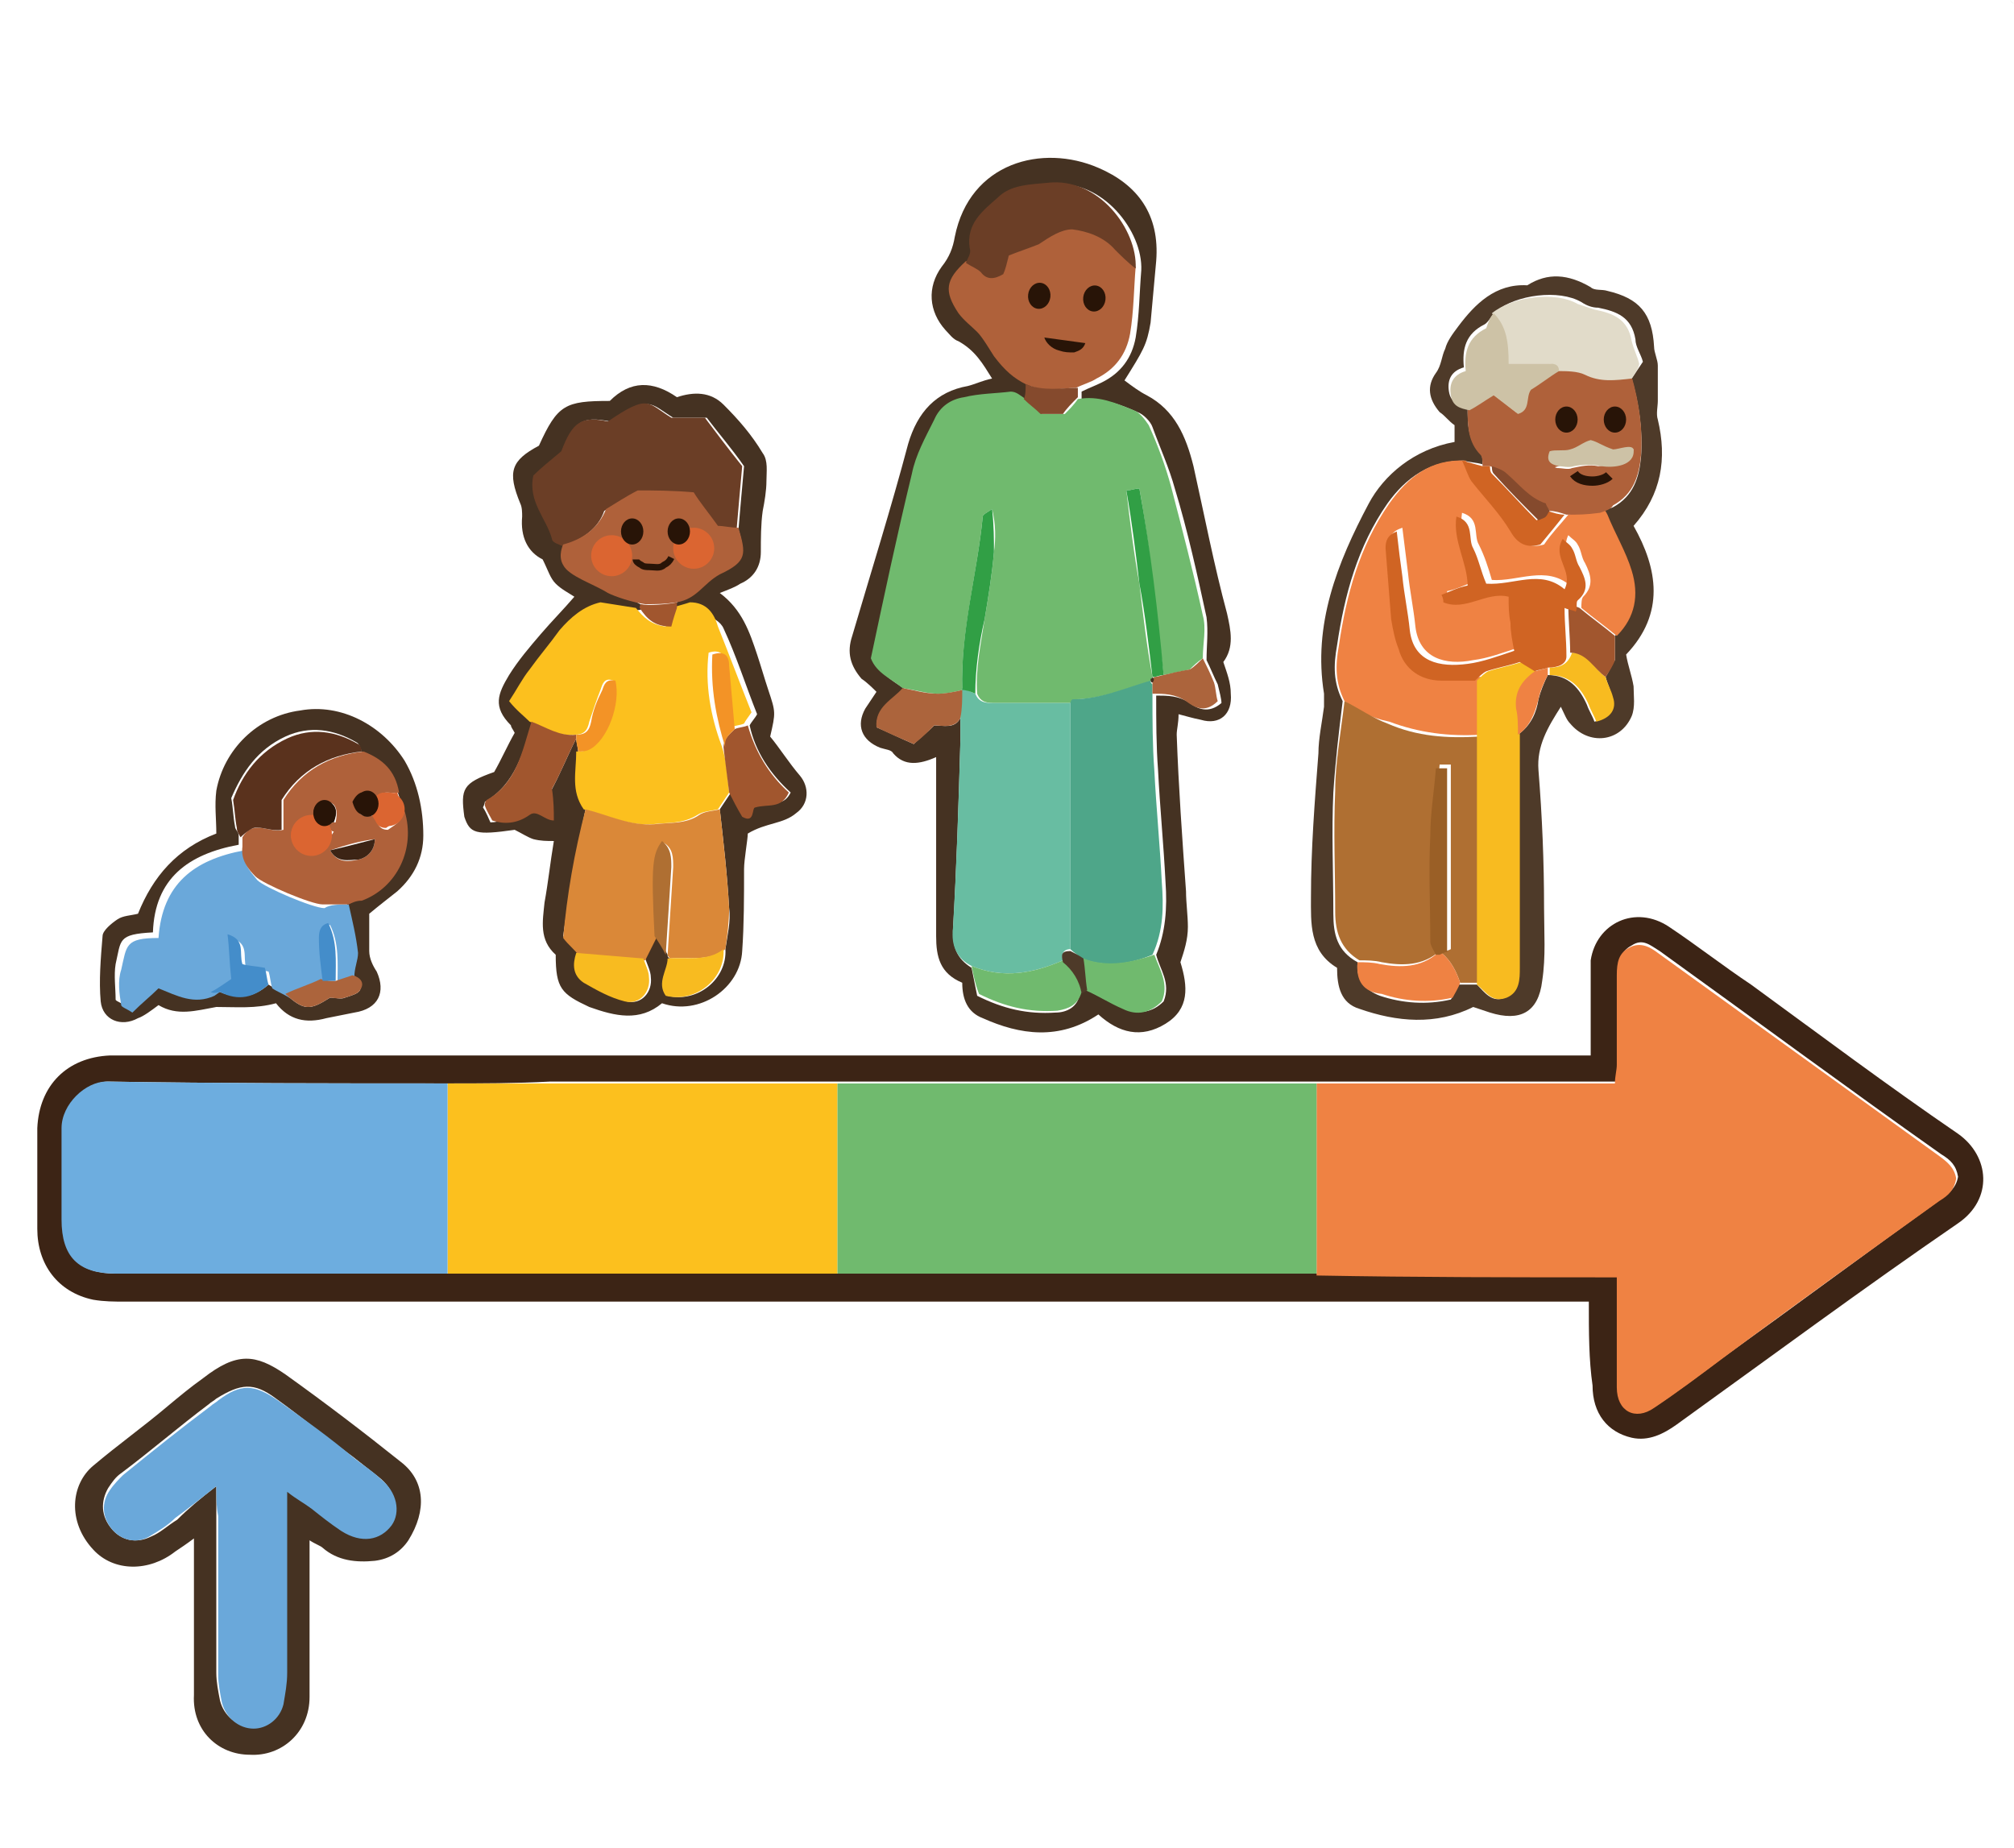 <svg xmlns="http://www.w3.org/2000/svg" xml:space="preserve" id="Calque_1" x="0" y="0" version="1.1" viewBox="0 0 108 99.1"><style>.st0{fill:#f5f5f6}.st1{fill:#3c2415}.st2{fill:#453222}.st3{fill:#4e3a29}.st4{fill:#ef8243}.st5{fill:#70ba6e}.st6{fill:#fcc01e}.st10{fill:#af613a}.st11{fill:#6b3e26}.st12{fill:#ac643c}.st13{fill:#854a2d}.st14{fill:#af6f32}.st15{fill:#f8bb20}.st17{fill:#cdc2a6}.st18{fill:#d06423}.st19{fill:#a1562e}.st21{fill:#f39326}.st22{fill:#6aa8da}.st24{fill:#448dca}.st25{fill:#db6531}.st26{fill:#319f45}.st28{fill:#281407}</style><linearGradient id="SVGID_1_" x1="-243.847" x2="-243.14" y1="-370.931" y2="-370.224" gradientUnits="userSpaceOnUse"><stop offset="0" style="stop-color:#e6e6eb"/><stop offset=".174" style="stop-color:#e2e2e6"/><stop offset=".352" style="stop-color:#d5d4d8"/><stop offset=".532" style="stop-color:#c0bfc2"/><stop offset=".714" style="stop-color:#a4a2a4"/><stop offset=".895" style="stop-color:#828282"/><stop offset="1" style="stop-color:#6b6e6e"/></linearGradient><path d="m108 .2-.2-.2c0 .1.1.2.2.2M0 98.9c.1.1.2.1.2.2 0-.1-.1-.1-.2-.2M107.8 99.1l.2-.2c-.1.1-.2.1-.2.2" class="st0"/><path d="M85.2 69.8H6.7c-.6 0-1.1 0-1.7-.1-1.9-.4-3-1.9-3-3.8v-5.4c.1-2.3 1.6-3.8 3.9-3.9h79.4v-5.1c.3-2 2.4-3 4.2-1.8 1.5 1 2.9 2.1 4.4 3.1 3.7 2.7 7.3 5.4 11.1 8 1.7 1.2 1.9 3.5 0 4.8-5.1 3.5-10.1 7.2-15.1 10.8-.7.5-1.5.9-2.4.7-1.3-.3-2.1-1.3-2.1-2.8-.2-1.4-.2-2.8-.2-4.5M24 58.1c-6.1 0-12.2 0-18.2-.1-1.1 0-2.5 1.2-2.4 2.5.1 1.6 0 3.3 0 4.9 0 2.1.9 2.9 2.9 2.9h64.4c5.3 0 10.7 0 16.1.1v5.9c.1 1.3 1 1.8 2 1.1 1.2-.8 2.4-1.7 3.6-2.6 3.9-2.8 7.8-5.7 11.7-8.5.4-.3.8-.6.9-1.2-.1-.6-.4-.9-.9-1.2C99 58.3 94 54.6 89 51c-.5-.3-.9-.7-1.5-.3-.6.3-.7.9-.7 1.5V57c0 .3 0 .6-.1 1H29.5c-1.9.1-3.7.1-5.5.1" class="st1"/><path d="M63.2 38.3c0 .5-.1.8-.1 1.1.1 2.8.3 5.6.5 8.4 0 .6.1 1.3.1 1.9 0 .7-.2 1.3-.4 1.9.4 1.3.5 2.5-.8 3.3s-2.5.5-3.6-.5c-2.1 1.4-4.2 1.1-6.2.2-.8-.3-1.1-1-1.1-1.9-1.2-.5-1.4-1.4-1.4-2.5v-9.6c-.9.4-1.7.5-2.3-.2-.1-.2-.4-.2-.7-.3-1-.4-1.3-1.2-.8-2.1l.6-.9c-.2-.2-.5-.5-.8-.7-.6-.7-.8-1.4-.5-2.3 1-3.4 2.1-6.9 3-10.3.5-1.7 1.5-2.8 3.2-3.1.4-.1.8-.3 1.3-.4-.5-.8-.9-1.5-1.8-2-.3-.1-.5-.4-.7-.6-.9-1-1-2.3-.2-3.4.4-.5.6-1 .7-1.6.8-4 4.7-5 7.7-3.7 2.1.9 3.3 2.5 3.1 5l-.3 3.3c-.2 1.2-.4 1.5-1.4 3.1.4.3.8.6 1.2.8 1.5.8 2.1 2.2 2.5 3.8.6 2.7 1.1 5.3 1.8 7.9.2.9.4 1.8-.2 2.6.2.6.4 1.1.4 1.7.1 1.1-.6 1.7-1.6 1.4-.5-.1-.8-.2-1.2-.3m-4.9 14.8c.6.3 1.3.7 2 1 .8.3 1.5.2 2.1-.4.4-1-.2-1.7-.4-2.5.5-1.2.6-2.5.5-3.9-.1-2-.3-4-.4-6-.1-1.3-.1-2.7-.1-4 .6 0 1.2 0 1.8.4.4.3 1 .6 1.7 0 0-.2-.1-.6-.2-1-.2-.4-.4-.9-.6-1.3 0-.8.1-1.5 0-2.3-.5-2.3-1-4.6-1.7-6.9-.3-1.1-.8-2.2-1.2-3.3-.1-.3-.5-.7-.8-.8-.9-.4-1.9-.8-3-.6V21c.4-.2.7-.3 1.1-.5q1.5-.75 1.8-2.4c.2-1.2.2-2.4.3-3.6.1-2.1-2.1-4.9-4.7-4.6-.9.1-1.9.1-2.7.8s-1.7 1.4-1.5 2.7c0 .2-.1.5-.2.8-1.1 1-1.2 1.6-.4 2.8.3.4.7.7 1 1s.5.6.8.8c.6.6 1.2 1.3 1.8 1.9v.9c-.3-.1-.5-.4-.8-.4-.8 0-1.7.1-2.5.3-.7.1-1.3.6-1.6 1.2-.4.9-.9 1.9-1.2 2.9-.8 3.3-1.5 6.6-2.2 9.9.3.8 1.1 1.1 1.7 1.6-.8.4-1.7.8-1.7 1.9.7.3 1.3.6 2 .9.3-.3.7-.6 1.1-1 .5 0 1.1.2 1.4-.4v1.3c-.1 3.4-.2 6.7-.4 10.1 0 .9.2 1.5 1 2l.3 1.5c1.4.7 2.7 1 4.2.9.6 0 1.2-.3 1.3-1 .1-.1.3-.2.4-.2" class="st2"/><path d="M78 23.7v-.9c-.3-.2-.5-.5-.8-.7-.6-.7-.7-1.4-.2-2.1.3-.4.3-.9.5-1.3.1-.4.4-.8.7-1.2.9-1.2 2-2.3 3.7-2.2 1.1-.7 2.2-.6 3.4.1.2.2.6.1.9.2 1.7.4 2.4 1.2 2.5 3 0 .3.2.7.2 1v1.9c0 .3-.1.7 0 1 .5 2.1.2 4-1.3 5.7 1.3 2.3 1.7 4.7-.4 6.9.1.6.3 1.1.4 1.7 0 .5.1 1.1-.1 1.6-.6 1.4-2.3 1.6-3.3.4-.2-.2-.3-.5-.5-.9-.7 1.1-1.3 2.1-1.2 3.4.2 2.5.3 4.9.3 7.4 0 1.3.1 2.6-.1 3.9-.2 1.7-1.2 2.2-2.8 1.7L79 54c-2 1-4.1.8-6.1.1-1-.3-1.2-1.2-1.2-2.2-1.5-.9-1.4-2.4-1.4-3.8 0-2.6.2-5.1.4-7.7 0-.8.2-1.7.3-2.5v-.7c-.6-3.7.7-7 2.4-10.2.8-1.5 2.4-2.9 4.6-3.3m8.1 12.6c.2-.3.3-.6.5-.9v-1.3c1-1 1.2-2.2.8-3.5-.4-1-1.1-2.2-1.5-3.2.1-.1.4-.1.6-.2 1.1-.6 1.4-1.6 1.5-2.7.1-1.4-.1-2.8-.5-4.2l.6-.9c-.1-.4-.4-.8-.4-1.2-.2-1.2-1-1.5-2-1.7q-.45 0-.9-.3c-1.2-.7-3.5-.4-4.6.5-.2.2-.4.6-.6.7-1 .5-1.2 1.3-1.1 2.3-.7.2-.9.7-.8 1.3s.5.7 1 .8c0 .9 0 1.8.7 2.5.1.1.1.4.1.6-.3-.1-.7-.1-1-.2-1.8 0-3.1.9-4.1 2.3-1.6 2.3-2.3 4.9-2.7 7.6-.2 1.1-.2 2 .3 3-.2 1.6-.4 3.3-.5 4.9-.1 2.1 0 4.3 0 6.5 0 1.1.2 2 1.3 2.6-.1.9.4 1.5 1.2 1.8 1.2.4 2.5.5 3.8.2.2-.3.3-.6.4-.8h1c.4.4.8 1 1.5.7s.7-1 .7-1.6V39.4c.7-.5 1-1.2 1.1-1.9.1-.4.3-.9.5-1.3 1.1 0 1.7.7 2.1 1.6.1.3.3.6.4.9.8-.2 1-.6.9-1.3 0-.4-.2-.7-.3-1.1" class="st3"/><path d="M26.5 41.4c.4-.7.7-1.4 1.1-2.1-.1-.2-.2-.3-.2-.4-1-1-.7-1.7-.1-2.7.5-.8 1.1-1.5 1.7-2.2s1.2-1.3 1.8-2c-.3-.2-.7-.4-1-.7s-.4-.7-.7-1.3c-.8-.4-1.2-1.2-1.1-2.3 0-.2 0-.5-.1-.7-.7-1.7-.5-2.3 1-3.1 1-2.2 1.4-2.4 3.8-2.4 1.1-1.1 2.3-1.1 3.6-.2.9-.3 1.8-.3 2.5.4.8.8 1.5 1.6 2.1 2.6.3.4.2 1 .2 1.5s-.1 1.1-.2 1.6c-.1.7-.1 1.5-.1 2.2 0 .8-.4 1.4-1.1 1.7-.3.2-.6.3-1.1.5 1.2.9 1.6 2.1 2 3.3.2.6.4 1.3.6 1.9.4 1.2.4 1.2.1 2.5.5.6 1 1.4 1.6 2.1.5.6.5 1.5-.2 2-.7.6-1.6.5-2.6 1.1 0 .3-.2 1.4-.2 1.9 0 1.5 0 3-.1 4.4-.1 2-2.3 3.5-4.3 2.8-1.2 1-2.5.7-3.9.2-1.5-.7-1.8-1-1.8-2.8-.9-.8-.7-1.8-.6-2.8.2-1.1.3-2.1.5-3.3-.4 0-.7 0-1.1-.1-.3-.1-.6-.3-1-.5-2.1.3-2.4.2-2.7-.7-.2-1.5-.1-1.8 1.6-2.4m4.4-1.8c0 .2.1.5.1.7 0 1-.3 2.1.4 3.1-.5 2.3-.9 4.6-1.2 6.8.3.4.5.6.8.9-.3.6-.2 1.2.4 1.6.7.4 1.5.8 2.2 1 .8.2 1.4-.5 1.3-1.3 0-.3-.2-.7-.3-1l.6-1.2c.2.3.4.6.6 1 0 .1 0 .1.1.2-.1.7-.7 1.3-.1 2 1.6.4 3.2-.9 3.1-2.5.1-.7.3-1.5.2-2.2-.1-1.8-.3-3.5-.5-5.3l.6-.9c.2.4.5-.1.7.3.8-.4 1.9.9 2.5-.3-1.1-1-1.9-2.2-2.2-3.6.1-.2.3-.4.4-.6-.6-1.5-1.1-3.1-1.8-4.6-.3-.7-1.7-1-2.6-1-.2-.5 1.7-1.9 2.4-2.3 1.2-.6 1.4-.7 1-2 .1-1.2.2-2.3.3-3.4-.7-1-1.4-1.8-2-2.6h-1.8c-1.3-.8-1.2-1.2-3.4.2-1.5-.3-1.9 0-2.5 1.6-.6.5-1.1 1-1.5 1.3-.3 1.4.7 2.3 1 3.4 0 .2.4.2.6.4v1.1c.8.5 3.4 1.6 4.2 2.1 0 .6-2-.2-2.1-.1-.9.2-1.6.7-2.2 1.5-.5.7-1.1 1.4-1.6 2.1-.4.5-.7 1.1-1.1 1.7l1.1 1.1C28 40.3 27.7 42 26 43c0 0 0 .1-.1.3.2.3.3.6.4.8 1.1 0 1.5-1 2.6-1 0-.5.6.1.6-.6.5-.9.9-1.9 1.4-2.9M16.6 82.6V91c0 1.9-1.5 3.2-3.2 3.1-1.7 0-3.1-1.3-3-3.2v-8.4c-.4.3-.7.5-1 .7-1.4 1.1-3.3 1.1-4.4-.1-1.4-1.5-1.2-3.5 0-4.5 1.3-1.1 2.7-2.1 4-3.2.6-.5 1.2-1 1.9-1.5 1.8-1.4 2.8-1.3 4.4-.2 2.1 1.5 4.2 3.1 6.2 4.7 1.3 1 1.4 2.6.4 4.2-.4.6-1 1-1.8 1.1-1 .1-2 0-2.8-.7-.1-.1-.4-.2-.7-.4m-5-2.9v10c0 .5.1 1 .2 1.5.2.8.9 1.4 1.7 1.4.7 0 1.5-.6 1.6-1.3.1-.5.2-1.1.2-1.7v-9.7c.6.4.9.6 1.3.9.6.4 1.1.8 1.6 1.2 1 .6 2.1.5 2.7-.3.5-.8.3-1.8-.6-2.5-.5-.4-.9-.7-1.4-1.1-1.4-1-2.7-2.1-4.1-3.1-1.2-.9-1.9-.8-3.2 0-.1.1-.3.2-.4.3-1.6 1.2-3.1 2.5-4.7 3.7-.3.2-.5.5-.7.8-.4.7-.4 1.5.2 2.2.5.6 1.3.8 2.1.4.5-.2.9-.6 1.4-.9.6-.6 1.2-1.1 2.1-1.8M8.5 53.9c-.4.3-.8.6-1.1.7-.9.5-1.9.1-2-.9-.1-1.1 0-2.3.1-3.5 0-.3.5-.7.8-.9s.7-.2 1.1-.3c.8-2 2.1-3.5 4.2-4.3 0-.8-.1-1.5 0-2.3.4-2.2 2.2-4 4.5-4.3 2.2-.4 4.4.8 5.6 2.7.7 1.2 1 2.6 1 4 0 1.2-.5 2.2-1.4 3-.5.4-.9.7-1.5 1.2v2c0 .4.2.8.4 1.1.5 1.1.1 2-1.2 2.2l-1.5.3c-1.1.3-2 .1-2.7-.8-1.1.3-2.1.2-3.2.2-1.1.2-2.1.5-3.1-.1m10.9-13.6c-.1-.2-.1-.4-.3-.5-1.2-.7-2.5-.9-3.8-.3-1.5.7-2.3 1.9-2.9 3.3.1.5.1 1 .2 1.5 0 .2.2.3.2.5v.5c-2.7.5-4.5 1.8-4.6 4.7-1.9.1-1.7.4-2 1.7-.1.6 0 1.3 0 1.9 0 .1.4.2.6.4.5-.4.9-.9 1.4-1.3 1 .4 1.9.9 3 .4.2 0 .4 0 .6.1 1 .4 1.8.3 2.6-.4.3.2.6.3.9.5 1 .9 1.3.9 2.4.2.3 0 .6.1.8 0 .3-.1.7-.2.8-.4.2-.4-.1-.7-.4-.8.1-.4.3-.8.2-1.3-.1-.9-.3-1.7-.5-2.6.2-.1.4-.2.7-.3 1.9-.8 2.9-2.9 2.3-4.8l-.3-.9c-.1-1-.9-1.6-1.9-2.1" class="st2"/><path d="M70.6 58.1h16c0-.4.1-.7.1-1v-4.8c0-.7.1-1.2.7-1.5s1.1 0 1.5.3c5 3.6 10.1 7.3 15.1 10.9.4.3.8.6.9 1.2-.1.6-.4.9-.9 1.2-3.9 2.8-7.8 5.6-11.7 8.5-1.2.9-2.4 1.8-3.6 2.6-1 .7-2 .2-2-1.1v-5.9c-5.4 0-10.7 0-16.1-.1z" class="st4"/><path d="M70.6 58.1v10.2H44.9V58.1h25.7" class="st5"/><path d="M44.9 58.1v10.2H24V58.1h20.9" class="st6"/><path d="M24 58.1v10.2H6.2c-2 0-2.9-.9-2.9-2.9v-4.9c0-1.3 1.3-2.5 2.4-2.5 6.1.1 12.2.1 18.3.1" style="fill:#6daddf"/><path d="M57.8 21.4c1.1-.2 2 .2 3 .6.3.1.6.5.8.8q.75 1.65 1.2 3.3c.6 2.3 1.2 4.6 1.7 6.9.2.7 0 1.5 0 2.3-.3.2-.5.4-.7.6-.5.1-.9.2-1.4.3-.4-3.3-.7-6.7-1.3-10-.3 0-.4.1-.7.1.2 1.7.4 3.4.7 5 .2 1.7.4 3.4.7 5v.2c-1.4.4-2.7 1-4.2 1 0 0-.1.1-.1.2h-4.1c-.4 0-.8 0-1-.5-.1-1.3.2-2.7.4-4 .2-1.2.4-2.4.5-3.6.1-.7.1-1.5-.1-2.3-.3.2-.5.3-.5.4-.3 3.1-1.2 6.2-1.1 9.3-.4.1-.8.2-1.3.2-.6 0-1.2-.2-1.9-.3-.6-.5-1.4-.8-1.7-1.6.7-3.3 1.4-6.6 2.2-9.9.2-1 .7-1.9 1.2-2.9.3-.7.9-1.1 1.6-1.2.8-.2 1.7-.2 2.5-.3.3 0 .5.2.8.4.3.3.6.5.9.8h1.2c.2-.2.5-.5.7-.8" class="st5"/><path d="M52.3 37.2c.2.5.6.5 1 .5h4.1v13.2c-.4 0-.5.3-.4.6-1.6.7-3.2 1-4.9.3-.8-.4-1.1-1.1-1-2 .2-3.4.3-6.7.4-10.1v-1.3c0-.5 0-1 .1-1.5.2.1.5.2.7.3" style="fill:#68bda2"/><path d="M57.4 50.9V37.7c0-.1.1-.2.1-.2 1.5 0 2.8-.6 4.2-1 0 .1 0 .1.1.2v.6c0 1.3 0 2.7.1 4 .1 2 .3 4 .4 6 .1 1.3.1 2.6-.5 3.9-1.2.5-2.5.7-3.8.2-.2-.2-.4-.3-.6-.5" style="fill:#4ea689"/><path d="M55 20.6c-.6-.3-1.1-.7-1.7-1.5-.2-.3-.6-1-.9-1.3s-.7-.6-1-1c-.8-1.2-.7-1.8.4-2.8.3.2.6.3.8.5.4.3.8.4 1.2.1.1-.3.2-.6.3-1 .5-.2 1.1-.4 1.6-.6.6-.3 1.2-.8 1.8-.8.8 0 1.7.4 2.3 1.1.4.4.8.7 1.1 1-.1 1.2-.1 2.4-.3 3.6q-.3 1.65-1.8 2.4c-.3.2-.7.3-1.1.5-.8 0-1.6.3-2.7-.2" class="st10"/><path d="M60.9 14.4c-.4-.3-.8-.7-1.1-1-.6-.7-1.5-1-2.3-1.1-.6 0-1.2.4-1.8.8-.5.2-1.1.4-1.6.6-.1.4-.2.8-.3 1-.5.3-.9.3-1.2-.1-.2-.2-.5-.3-.8-.5.1-.3.3-.5.2-.8-.2-1.3.7-2 1.5-2.7.7-.7 1.7-.7 2.7-.8 2.7-.3 4.8 2.5 4.7 4.6" class="st11"/><path d="M52.1 51.8c1.7.7 3.3.4 4.9-.3.5.5.9 1 1 1.7-.2.7-.7.9-1.3 1-1.5.1-2.8-.2-4.2-.9-.2-.5-.3-1-.4-1.5M58.1 51.4c1.3.5 2.6.2 3.8-.2.3.8.8 1.6.4 2.5-.6.6-1.3.8-2.1.4-.7-.3-1.3-.7-2-1 0-.6-.1-1.2-.1-1.7" class="st5"/><path d="M51.6 37c0 .5 0 1-.1 1.5-.3.6-1 .4-1.4.4-.4.4-.7.7-1.1 1-.7-.3-1.4-.6-2-.9-.1-1.1.9-1.5 1.4-2.1.6.1 1.2.3 1.9.3.4 0 .9-.1 1.3-.2M61.8 37.2v-.6c0-.1 0-.2.1-.3.2 0 .4-.1.5-.1.4-.1.8-.2 1.4-.3.2-.1.5-.4.7-.6.2.4.4.8.6 1.3.1.3.1.7.2 1-.7.7-1.3.3-1.7 0-.6-.4-1.2-.4-1.8-.4" class="st12"/><path d="M55 20.6c1 .4 1.9.2 2.8.2v.5c-.3.3-.6.6-.8.9h-1.2c-.3-.3-.6-.5-.9-.8.1-.2.1-.5.1-.8" class="st13"/><path d="M58.1 51.4c.1.6.1 1.1.2 1.7-.1.1-.2.1-.3.2-.1-.7-.5-1.3-1-1.7-.1-.4-.1-.6.4-.6.2.1.4.2.7.4" class="st3"/><path d="M72.1 37.6c-.5-1-.5-1.9-.3-3 .4-2.7 1.1-5.3 2.7-7.6 1-1.4 2.2-2.4 4.1-2.3.2.4.3.7.5 1.1.7.9 1.5 1.8 2.1 2.7.4.7.9.9 1.6.7.4-.6.9-1.1 1.3-1.6.7-.1 1.4-1.4 2.1 0 .4 1 1 2 1.3 3 .4 1.3.2 2.5-.8 3.5-.6-.5-1.3-1-1.9-1.5 0-.2 0-.5.1-.6.6-.6.4-1.2.1-1.8-.2-.3-.2-.7-.4-1-.1-.2-.3-.3-.5-.5-.5 1 .7 1.8.1 2.7-1.3-1.1-2.8-.2-4.2-.3-.2-.7-.4-1.3-.7-1.9-.3-.5.1-1.4-.9-1.7-.2 1.3.6 2.5.6 3.7-.5.2-.9.4-1.4.5 0 .2 0 .3.1.4 1.2.5 2.3-.6 3.5-.3 0 .5 0 1 .1 1.4.1.5.2 1 .2 1.5-.9.3-1.7.6-2.5.7-1.5.3-2.9-.1-3.1-1.8-.1-1-.3-1.9-.4-2.9l-.3-2.4c-.6.2-.7.5-.6.9.1 1.3.2 2.5.3 3.8.1.5.2 1.1.4 1.6.4 1.1 1.2 1.7 2.3 1.7h1.8v3.1c-1.7.1-3.3-.1-4.9-.7-1-.2-1.7-.6-2.4-1.1" class="st4"/><path d="M72.1 37.6c.8.4 1.5.9 2.3 1.2 1.6.7 3.2.8 4.9.7v13.2h-1c-.2-.6-.5-1.2-1-1.6.2-.1.3-.1.5-.2V41h-.6c-.1 1.2-.3 2.4-.3 3.6-.1 1.9 0 3.8 0 5.7 0 .2.2.5.3.7-.9.8-2 .8-3.1.6-.4-.1-.8-.1-1.2-.1-1-.6-1.3-1.5-1.3-2.6 0-2.2-.1-4.3 0-6.5 0-1.5.3-3.1.5-4.8" class="st14"/><path d="M85.8 27.5c-.8.1-1.1.1-1.8.1-.3-.1-.6-.2-.9-.2-.1-.1-.2-.3-.3-.4-.9-.3-1.4-1-2.1-1.6-.2-.2-.5-.3-.8-.4h-.4c0-.2 0-.5-.1-.6-.7-.7-.7-1.6-.7-2.5.4-.2.8-.5 1.3-.8.4.3.8.6 1.3 1 .8-.1.4-.8.7-1.3.5-.3 1-.7 1.5-1 .5.1 1 0 1.5.2.8.4 1.7.4 2.5.2.4 1.4.6 2.8.5 4.2-.1 1.1-.4 2.1-1.5 2.7-.1.2-.4.3-.7.4m1.8-3.4c-.9-.2-1.7.5-2.3.4-.8.2-.5-.1-1.2.1-.2.5-1 .4-.6.5.3 0 .6.1.8 0 .5-.1.9-.2 1.4-.1.8-.1 1.5.1 1.9-.9" class="st10"/><path d="M79.2 52.8V36.5c.2-.2.4-.4.6-.5.6-.2 1.2-.3 1.8-.5.3.2.5.3.8.5-.7.5-1.1 1.1-1 2 .1.5 0 1 .1 1.4v12.5c0 .6 0 1.3-.7 1.6-.8.3-1.1-.3-1.6-.7" class="st15"/><path d="M87.5 20.3c-.9.1-1.7.2-2.5-.2-.4-.2-1-.2-1.5-.2 0-.4-.3-.4-.6-.4h-2.1c.1-1.1-.1-2-.8-2.7 1.1-.9 3.4-1.2 4.6-.5l.9.3c1 .2 1.8.5 2 1.7.1.4.3.8.4 1.2 0 .2-.2.5-.4.8" style="fill:#e1dbc9"/><path d="M80.1 16.8c.7.7.8 1.6.8 2.7H83c.3 0 .6 0 .6.4-.5.3-1 .7-1.5 1-.3.4 0 1.1-.7 1.3-.4-.3-.9-.7-1.3-1-.5.3-.9.6-1.3.8-.5-.1-.9-.2-1-.8s.1-1.1.8-1.3c-.1-1 .1-1.8 1.1-2.3.1-.3.2-.6.4-.8" class="st17"/><path d="M72.8 51.6c.4 0 .8 0 1.2.1 1.1.2 2.2.2 3.1-.6h.2c.5.4.8 1 1 1.6-.1.3-.3.6-.4.8-1.3.3-2.6.2-3.8-.2-1-.1-1.4-.7-1.3-1.7" class="st4"/><path d="M79.5 25h.4c0 .1 0 .3.1.4.8.8 1.6 1.7 2.4 2.5.2-.1.3-.2.4-.2.1-.1.1-.2.2-.3.3.1.6.2.9.2-.4.5-.8 1-1.3 1.6-.7.2-1.2 0-1.6-.7-.6-1-1.4-1.8-2.1-2.7-.2-.3-.3-.7-.5-1.1.4.1.7.2 1.1.3" class="st18"/><path d="M86.1 36.3c.1.4.3.7.4 1.1.2.6-.1 1.1-.9 1.3-.1-.3-.3-.6-.4-.9-.4-.9-1-1.6-2.1-1.6v-.4c.6 0 1-.2 1.2-.8.9 0 1.2.9 1.8 1.3" class="st15"/><path d="M86.1 36.3c-.6-.4-1-1.3-1.9-1.3 0-.8-.1-1.7-.1-2.6.2.1.4.1.6.2.6.5 1.3 1 1.9 1.5v1.3c-.1.3-.3.6-.5.9" class="st19"/><path d="M83 35.8v.4c-.2.4-.4.8-.5 1.3-.2.8-.5 1.5-1.1 1.9 0-.5 0-1-.1-1.4-.1-.9.3-1.5 1-2 .3-.1.5-.1.7-.2" class="st4"/><path d="m39.1 42.5-.6.9c-.4.1-.8.1-1.1.3-.8.5-1.6.4-2.4.5-1.3.1-2.5-.5-3.7-.8-.7-1-.4-2-.4-3.1.2 0 .4 0 .6-.1 1-.6 1.7-2.5 1.4-3.7-.5-.2-.6.2-.7.5-.2.5-.4 1.1-.6 1.7-.1.5-.3.7-.8.7-.9.1-1.6-.4-2.4-.7-.3-.3-.7-.6-1.1-1.1.4-.6.7-1.2 1.1-1.7.5-.7 1.1-1.4 1.6-2.1.6-.7 1.3-1.3 2.2-1.5.6.1 1.3.2 1.9.3.4.5.8.9 1.6 1 .1-.3.2-.7.3-1 .3-.1.7-.2 1-.3.9 0 1.3.6 1.5 1.3.6 1.5 1.2 3.1 1.8 4.6-.2.3-.3.4-.4.6-.2.1-.5.1-.7.2-.1-1.1-.2-2.3-.3-3.4 0-.5-.3-.8-.9-.6-.2 1.7.1 3.4.7 5 .3.9.3 1.7.4 2.5" class="st6"/><path d="M31.4 43.4c1.2.3 2.4.9 3.7.8.8-.1 1.7 0 2.4-.5.3-.2.7-.2 1.1-.3.2 1.8.4 3.5.5 5.3 0 .7-.1 1.5-.2 2.2-.9.7-2 .4-3 .5 0-.1-.1-.1-.1-.2.1-1.6.2-3.1.3-4.7 0-.5 0-1-.5-1.3-.5.7-.6 1.2-.4 5.1l-.6 1.2-3.6-.3c-.2-.3-.5-.5-.8-.9q.3-3.45 1.2-6.9" style="fill:#da8838"/><path d="M30.2 29.3c-.2-.1-.6-.2-.6-.4-.3-1.1-1.3-2-1-3.4.4-.4.9-.8 1.5-1.3.6-1.6 1.1-1.9 2.5-1.6 2.2-1.5 2.1-1 3.4-.2h1.8c.6.8 1.2 1.6 2 2.6-.1 1.1-.2 2.2-.3 3.4-.4 0-.8-.1-1.1-.1-.5-.7-1-1.3-1.3-1.8-1.2-.1-2.1-.1-3-.1-.6.3-1.2.7-1.7 1-.3.9-1.1 1.5-2.2 1.9" class="st11"/><path d="M39.6 28.3c-.4 0-.8-.1-1.1-.1-.5-.7-1-1.3-1.3-1.8-1.2-.1-2.1-.1-3-.1-.6.3-1.2.7-1.7 1-.4 1-1.2 1.6-2.3 1.9 0 0-.3.6 0 1.1.3.6 1.6 1 2.4 1.5.4.2 1.3.5 2 .6.6 0 1 0 1.7-.1 1.1-.2 1.4-1 2.3-1.5 1.5-.7 1.4-1.1 1-2.5" class="st10"/><path d="M28.5 38.7c.8.3 1.5.8 2.4.7v.2c-.5 1-.9 2-1.3 2.7.1.7.1 1.2.1 1.7-.5 0-.9-.6-1.3-.3-.7.5-1.4.5-2 .3-.1-.2-.3-.5-.4-.8 0-.1 0-.2.1-.3 1.6-.9 1.9-2.6 2.4-4.2M39.4 39.1c.2-.1.5-.1.7-.2.4 1.4 1.1 2.6 2.2 3.6-.4.9-1.1.6-1.8.8-.2 0 0 .9-.7.5-.3-.5-.5-.9-.7-1.3l-.3-2.4c0-.5.3-.7.6-1" class="st19"/><path d="m30.9 51.1 3.6.3c.1.3.3.7.3 1 .1.8-.5 1.5-1.3 1.3s-1.5-.6-2.2-1c-.6-.4-.6-1-.4-1.6M35.8 51.4c1-.1 2.1.2 3-.5.1 1.6-1.5 2.9-3.1 2.5-.5-.7.1-1.4.1-2" class="st15"/><path d="M35.1 50.2c-.2-3.9-.1-4.4.4-5.1.5.4.5.9.5 1.4-.1 1.6-.2 3.1-.3 4.7-.2-.4-.4-.7-.6-1" class="st14"/><path d="M30.9 39.6v-.2c.5 0 .7-.2.8-.7.1-.6.3-1.1.6-1.7.1-.3.2-.6.7-.5.3 1.2-.4 3.2-1.4 3.7-.2.1-.4.1-.6.1 0-.2-.1-.4-.1-.7" class="st21"/><path d="M11.6 79.7c-.9.7-1.5 1.2-2.2 1.7-.4.4-.9.7-1.4 1-.7.4-1.5.2-2-.4s-.6-1.4-.1-2.1c.2-.3.5-.6.7-.8 1.6-1.3 3.1-2.5 4.7-3.7.1-.1.3-.2.4-.3 1.2-.9 1.9-.9 3.2 0 1.4 1 2.8 2 4.1 3.1.5.4 1 .7 1.4 1.1.9.7 1.1 1.8.6 2.5-.6.8-1.6 1-2.7.3-.6-.4-1.1-.8-1.6-1.2-.4-.3-.8-.5-1.3-.9v9.7c0 .6-.1 1.1-.2 1.7-.2.8-.9 1.3-1.6 1.3-.8 0-1.5-.6-1.7-1.4-.1-.5-.2-1-.2-1.5v-8.5c-.1-.5-.1-.9-.1-1.6M18.7 48.5c.2.9.4 1.7.5 2.6 0 .4-.2.8-.2 1.3l-.9.3c0-1 .1-2.1-.4-3.1-.5.1-.6.4-.5.8.1.8.2 1.5.2 2.3-.6.3-1.3.5-1.9.8-.3-.2-.6-.3-.9-.5-.1-.3-.1-.6-.2-.9-.5-.1-.9-.2-1.2-.2-.2-.6.2-1.3-.8-1.6.1.8.1 1.5.2 2.4-.3.2-.7.4-1.1.7-1.1.5-2 0-3-.4-.4.4-.9.8-1.4 1.3-.3-.2-.6-.3-.6-.4-.1-.6-.2-1.3 0-1.9.3-1.3.2-1.7 2-1.7.2-2.9 1.9-4.2 4.6-4.7-.1.7.3 1.1.7 1.6.4.4 3 1.5 3.6 1.5.3-.2.8-.2 1.3-.2" class="st22"/><path d="M18.7 48.5h-1.4c-.6 0-3.2-1.1-3.6-1.5s-.8-.9-.7-1.6v-.5c.6-1 1.4-.2 2.2-.4v-1.6c1-1.6 2.5-2.4 4.3-2.6 1 .4 1.7 1 1.9 2.2-.4.1-.9-.2-1.2.3-.5-.4-.9-.4-1.2.3.2.6.5.8 1.1.6.1.4.2.8.7.8.6-.4.6-.4.9-1 .6 2-.4 4.1-2.3 4.8-.3 0-.5.1-.7.2m-1.4-4.3c.2 0 .4-.1.7-.1.1-.5.1-1-.4-1.1s-.7.3-.7.7q-1.05.15-1.2 1.2c.4.7.9.8 1.7.6.1-.3.3-.6.5-.9-.3-.1-.5-.3-.6-.4m.4 1.4c.4.7 1 .6 1.5.5s.9-.5.9-1.1c-.8.1-1.5.3-2.4.6" class="st10"/><path d="M19.4 40.3c-1.8.2-3.3 1-4.3 2.6v1.6c-.5.1-1.1-.2-1.5-.1-.3.1-.7.5-.7.5-.1-.2-.2-.3-.2-.5-.1-.5-.1-.9-.2-1.5.5-1.4 1.4-2.6 2.9-3.3 1.3-.6 2.6-.4 3.8.3.1 0 .2.3.2.4" style="fill:#5a321d"/><path d="M11.3 53.2c.4-.2.8-.5 1.1-.7-.1-.9-.1-1.6-.2-2.4 1 .3.6 1 .8 1.6.3.1.7.1 1.2.2.1.3.1.6.2.9-.8.7-1.6.9-2.6.4-.1 0-.3.1-.5 0" class="st24"/><path d="m18 52.6.9-.3c.4.1.7.4.4.8-.1.2-.5.3-.8.4s-.6 0-.8 0c-1.1.7-1.4.7-2.4-.2.6-.3 1.3-.5 1.9-.8.3.1.6.1.8.1" class="st12"/><path d="M20.1 42.8c.3-.5.8-.2 1.2-.3l.3.9c-.3.6-.3.6-.9 1-.5 0-.6-.4-.7-.8.1-.3.1-.6.1-.8" class="st25"/><path d="M62.4 36.2c-.2 0-.4.1-.5.1h-.1c-.2-1.7-.4-3.4-.7-5-.2-1.7-.4-3.3-.7-5 .3 0 .4-.1.7-.1.6 3.3 1 6.6 1.3 10M52.3 37.2c-.2-.1-.5-.2-.7-.2-.1-3.2.8-6.2 1.1-9.3 0-.1.2-.2.5-.4.1.9.1 1.6.1 2.3-.1 1.2-.3 2.4-.5 3.6-.3 1.3-.5 2.7-.5 4" class="st26"/><path d="M61.8 36.3q.15.15 0 .3c-.1 0-.1-.1-.1-.2 0 0 .1 0 .1-.1" class="st2"/><path d="M83 35.8c-.2.1-.5.1-.7.2-.3-.2-.5-.3-.8-.5-.6.2-1.2.3-1.8.5-.2.1-.4.3-.6.5h-1.8c-1.1 0-2-.6-2.3-1.7-.2-.5-.3-1-.4-1.6-.1-1.3-.2-2.5-.3-3.8 0-.4.1-.7.6-.9q.15 1.35.3 2.4c.1 1 .3 1.9.4 2.9.2 1.7 1.6 2 3.1 1.8.8-.1 1.6-.4 2.5-.7-.1-.5-.2-1-.2-1.5-.1-.5-.1-.9-.1-1.4-1.2-.3-2.3.8-3.5.3 0-.1 0-.2-.1-.4.5-.2.9-.4 1.4-.5 0-1.2-.8-2.4-.6-3.7 1 .3.6 1.2.9 1.7.3.6.4 1.2.7 1.9 1.5.1 2.9-.8 4.2.3.5-1-.7-1.7-.1-2.7.2.2.4.3.5.5.2.3.2.7.4 1 .3.6.6 1.2-.1 1.8-.1.1 0 .4-.1.6-.2-.1-.4-.1-.6-.2 0 .9.1 1.7.1 2.6 0 .4-.4.6-1 .6" class="st18"/><path d="M77.2 51.2H77c-.1-.2-.3-.5-.3-.7 0-1.9-.1-3.8 0-5.7 0-1.2.2-2.3.3-3.6h.6v9.9c0-.1-.2 0-.4.1" style="fill:#9a5f26"/><path d="M87.6 24.1c.1.9-1.1 1-1.7.9q-.75-.15-1.5 0c-.3.1-.6 0-.8 0-.5-.1-.7-.3-.5-.8.3-.1.8 0 1.1-.1.4-.1.7-.4 1.1-.5.4.1.6.3 1.2.5.3 0 1-.3 1.1 0" class="st17"/><path d="M83.1 27.4c-.1.1-.1.2-.2.3s-.2.1-.4.2c-.8-.8-1.6-1.6-2.4-2.5-.1-.1-.1-.3-.1-.4.3.1.6.2.8.4.7.6 1.2 1.3 2.1 1.6 0 .1.1.2.2.4" class="st13"/><path d="M39.4 39.1c-.3.3-.6.5-.5 1-.5-1.6-.8-3.2-.7-5q.9-.3.9.6c.1 1.1.2 2.3.3 3.4" class="st21"/><path d="M34.3 32.6s0-.2.1-.2c.3.1 1.5 0 1.9-.1v.3c-.1.3-.2.6-.3 1-.9 0-1.3-.4-1.7-1" class="st19"/><path d="M18 52.6h-.7c-.1-.8-.2-1.5-.2-2.3 0-.4.1-.7.5-.8.5 1 .4 2 .4 3.1" class="st24"/><path d="M17.3 44.2c.1.1.3.2.5.4-.2.3-.3.6-.5.9-.8.3-1.3.1-1.7-.6q0-1.05 1.2-1.2c.1.2.3.3.5.5" class="st25"/><path d="M17.7 45.6c.9-.2 1.6-.4 2.4-.6 0 .6-.4 1-.9 1.1-.5 0-1.1.2-1.5-.5" class="st1"/><path d="m17.3 44.2-.5-.5c0-.4.2-.8.7-.7.6.1.6.6.4 1.1-.2 0-.4.1-.6.1M20.1 42.8c0 .3 0 .6-.1.8-.6.2-.9.1-1.1-.6.3-.6.7-.7 1.2-.2" class="st28"/><circle cx="16.7" cy="44.8" r="1.1" class="st25"/><circle cx="20.8" cy="43.4" r=".9" class="st25"/><ellipse cx="17.4" cy="43.6" class="st28" rx=".6" ry=".7"/><ellipse cx="19.7" cy="43.1" class="st28" rx=".6" ry=".7"/><circle cx="32.8" cy="29.8" r="1.1" class="st25"/><ellipse cx="33.9" cy="28.5" class="st28" rx=".6" ry=".7"/><circle cx="37.2" cy="29.4" r="1.1" class="st25"/><ellipse cx="36.4" cy="28.5" class="st28" rx=".6" ry=".7"/><ellipse cx="55.7" cy="15.8" class="st28" rx=".7" ry=".6" transform="rotate(-83.454 55.75 15.815)"/><ellipse cx="58.6" cy="16" class="st28" rx=".7" ry=".6" transform="rotate(-83.454 58.646 15.956)"/><ellipse cx="84" cy="22.5" class="st28" rx=".6" ry=".7"/><ellipse cx="86.6" cy="22.5" class="st28" rx=".6" ry=".7"/><path d="M34.1 30q0 .15.3.3c.1.1.3.1.4.1.3 0 .6.1.8-.1.2-.1.3-.2.4-.4" style="fill:none;stroke:#281407;stroke-width:.35;stroke-miterlimit:10"/><path d="M56 18.1c.1.3.4.6.8.7.3.1.5.1.8.1.3-.1.5-.2.6-.5" class="st28"/><path d="M84.4 25.4c.2.3.6.4 1 .4.3 0 .7-.1.9-.3" style="fill:none;stroke:#281407;stroke-width:.5;stroke-miterlimit:10"/></svg>